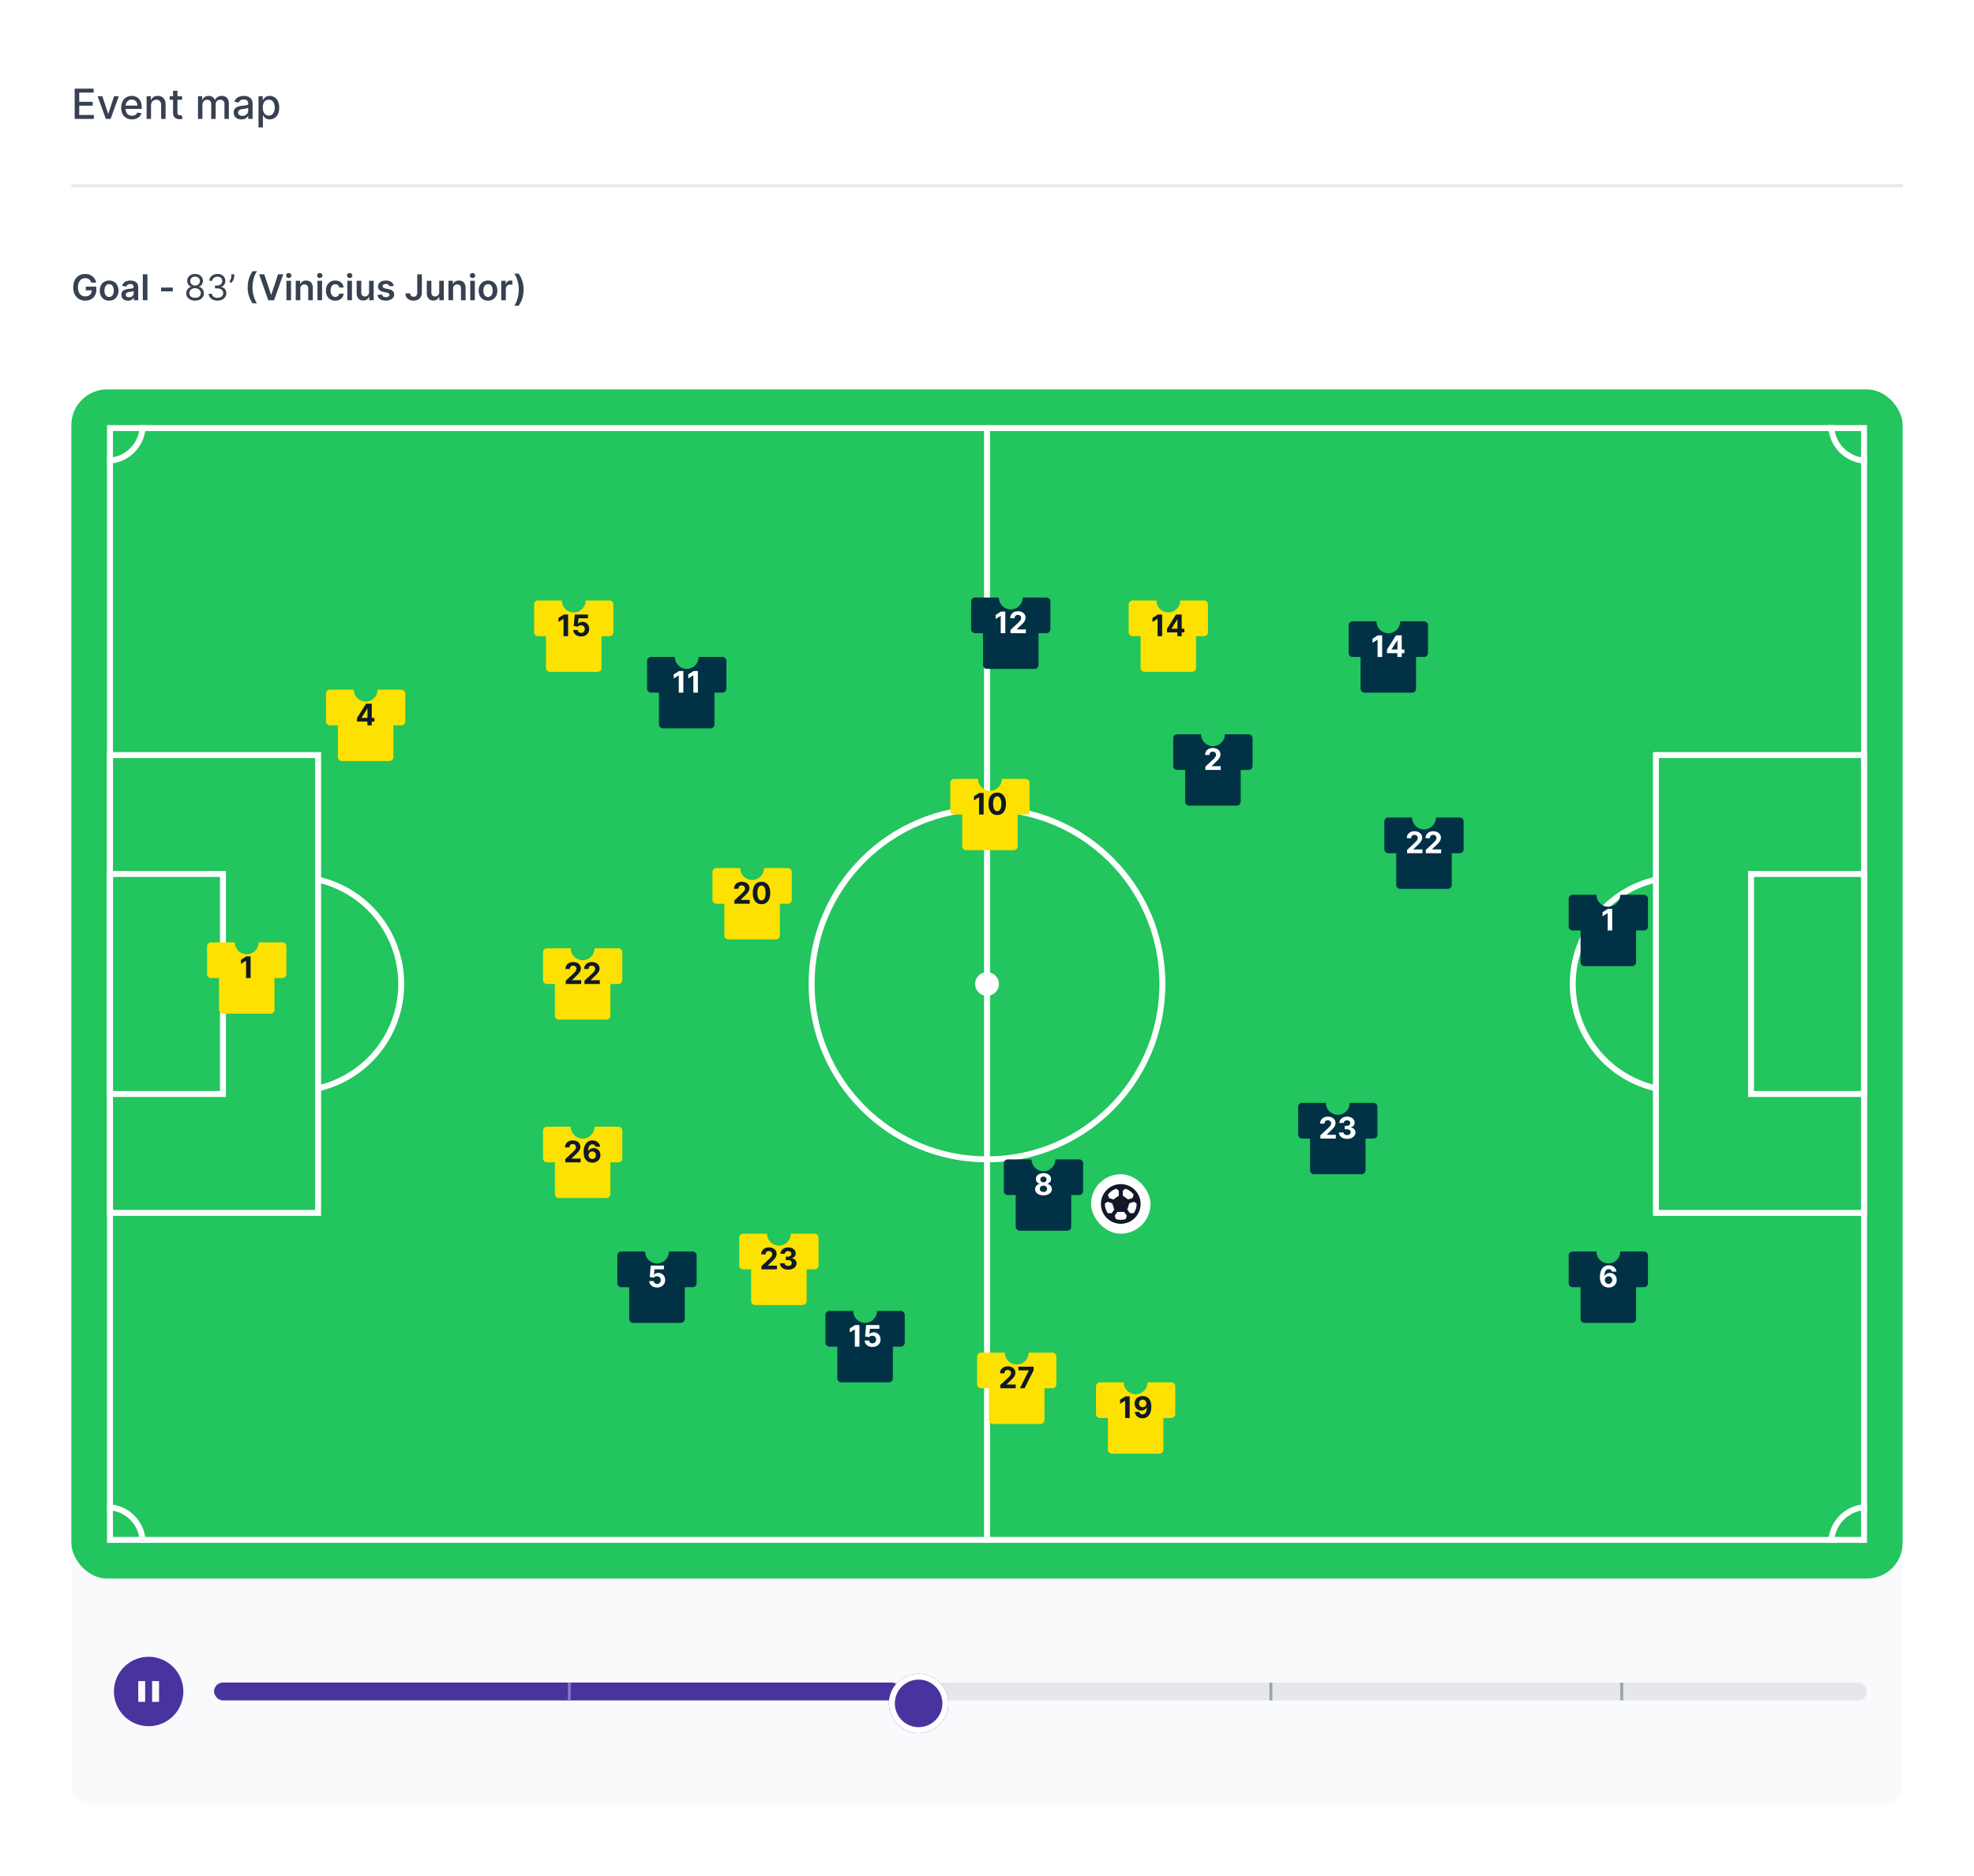 <svg width="664" height="631" fill="none" xmlns="http://www.w3.org/2000/svg"><rect width="664" height="631" rx="12" fill="#fff"/><path d="M25.12 40V29.82h6.38v1.32h-4.85v3.1h4.52v1.32h-4.52v3.12h4.91V40h-6.44Zm14.85-7.64L37.2 40h-1.6l-2.77-7.64h1.6l1.93 5.88h.08l1.93-5.88h1.6Zm4.43 7.8c-.76 0-1.4-.17-1.95-.49a3.27 3.27 0 0 1-1.25-1.37 4.63 4.63 0 0 1-.44-2.07c0-.78.15-1.47.44-2.07.3-.6.7-1.06 1.23-1.4a3.74 3.74 0 0 1 3.11-.29 3.03 3.03 0 0 1 1.85 1.87c.19.48.28 1.07.28 1.76v.53H41.6v-1.11h4.62c0-.4-.08-.74-.24-1.04a1.8 1.8 0 0 0-1.68-.99c-.42 0-.78.1-1.1.31-.3.2-.54.47-.7.8a2.3 2.3 0 0 0-.26 1.05v.87c0 .52.1.95.27 1.3.18.37.44.64.76.83.33.18.7.28 1.14.28.28 0 .54-.04.77-.12a1.6 1.6 0 0 0 .99-.97l1.4.25c-.1.42-.3.78-.6 1.09-.29.3-.65.55-1.09.72-.43.17-.93.25-1.48.25Zm6.4-4.7V40h-1.48v-7.64h1.43v1.25h.1c.17-.4.44-.73.82-.98.38-.24.85-.37 1.42-.37.53 0 .98.11 1.37.33.4.22.7.54.91.97.22.42.33.95.33 1.58V40h-1.5v-4.68c0-.55-.14-.98-.42-1.3a1.53 1.53 0 0 0-1.2-.47c-.34 0-.64.08-.91.23a1.6 1.6 0 0 0-.63.65c-.16.29-.23.63-.23 1.04Zm10.45-3.1v1.2h-4.17v-1.2h4.17Zm-3.05-1.83h1.49v7.23c0 .29.04.5.13.65.08.14.2.24.33.3a1.74 1.74 0 0 0 .77.05l.2-.05.27 1.23a2.92 2.92 0 0 1-2.06-.05 1.88 1.88 0 0 1-.82-.68c-.2-.3-.3-.68-.3-1.14v-7.54ZM66.6 40v-7.64h1.43v1.25h.1c.15-.42.41-.75.77-.99.37-.24.8-.36 1.3-.36.51 0 .94.12 1.28.36.35.24.61.57.78.99h.07c.19-.41.48-.74.88-.98s.87-.37 1.42-.37c.69 0 1.25.22 1.7.66.43.43.65 1.08.65 1.96V40H75.5v-4.98c0-.52-.14-.9-.43-1.13a1.54 1.54 0 0 0-1-.34c-.49 0-.86.15-1.13.44-.27.3-.4.68-.4 1.14V40h-1.49v-5.08c0-.41-.13-.74-.39-1-.25-.25-.59-.37-1-.37-.29 0-.55.07-.79.22-.23.15-.42.35-.57.61-.14.26-.21.57-.21.91V40H66.6Zm14.6.17c-.49 0-.92-.09-1.31-.27-.4-.18-.7-.45-.93-.79a2.27 2.27 0 0 1-.34-1.27c0-.43.08-.78.25-1.06.16-.28.39-.5.67-.66.28-.17.6-.29.94-.37.35-.08.7-.15 1.07-.19l1.11-.13c.28-.04.5-.1.62-.17.13-.08.2-.21.2-.4v-.03c0-.43-.13-.77-.37-1-.24-.24-.6-.36-1.09-.36-.5 0-.9.1-1.18.33-.28.22-.48.46-.6.73l-1.39-.32a2.69 2.69 0 0 1 1.84-1.75 4.33 4.33 0 0 1 2.28-.09c.35.07.67.2.97.4.3.18.55.45.74.8.2.35.29.8.29 1.36V40H83.5v-1.04h-.05a2.3 2.3 0 0 1-1.17 1.03c-.31.12-.67.18-1.1.18Zm.32-1.2c.41 0 .76-.08 1.06-.24a1.7 1.7 0 0 0 .9-1.48v-.99a.78.78 0 0 1-.3.15 4.8 4.8 0 0 1-.52.11 60.07 60.07 0 0 1-1.02.15c-.29.04-.55.1-.79.18-.24.09-.42.21-.57.38a.93.93 0 0 0-.2.63c0 .37.13.65.4.84.27.18.62.28 1.04.28Zm5.43 3.9v-10.5h1.45v1.23h.12c.09-.16.21-.34.38-.55.16-.2.38-.4.67-.55.29-.16.67-.24 1.15-.24a2.98 2.98 0 0 1 2.78 1.82c.28.59.42 1.3.42 2.12a5 5 0 0 1-.41 2.12 2.93 2.93 0 0 1-2.78 1.83 2.16 2.16 0 0 1-1.82-.78c-.17-.21-.3-.4-.39-.56h-.09v4.05h-1.48Zm1.45-6.69c0 .54.08 1 .24 1.41.15.4.38.72.67.95.3.23.66.34 1.09.34.44 0 .81-.12 1.11-.35.3-.24.52-.56.68-.97.15-.4.23-.87.23-1.38 0-.5-.08-.95-.23-1.36-.15-.4-.37-.71-.67-.95-.3-.23-.68-.34-1.12-.34-.43 0-.8.1-1.1.33-.3.22-.52.53-.67.93-.15.4-.23.86-.23 1.4Z" fill="#374151"/><path fill="#E5E7EB" d="M24 62h616v1H24z"/><path d="M30.7 95.06a2.26 2.26 0 0 0-.73-1.1 1.79 1.79 0 0 0-.59-.29 2.45 2.45 0 0 0-1.98.26c-.36.23-.65.58-.86 1.04-.2.45-.31 1-.31 1.66 0 .66.1 1.22.31 1.67.2.46.5.8.86 1.05.37.23.8.35 1.3.35.43 0 .82-.08 1.14-.26.33-.17.58-.4.76-.72.17-.32.26-.68.26-1.1l.36.05h-2.37v-1.24h3.54v1.05c0 .75-.16 1.4-.48 1.94-.31.54-.75.97-1.3 1.26-.57.3-1.2.44-1.93.44a3.75 3.75 0 0 1-3.54-2.09 5.24 5.24 0 0 1-.5-2.39c0-.7.1-1.33.3-1.88.2-.56.48-1.03.84-1.41a3.6 3.6 0 0 1 1.27-.89c.49-.2 1.02-.3 1.59-.3.48 0 .93.06 1.35.2a3.58 3.58 0 0 1 1.91 1.52c.22.36.35.75.42 1.18H30.7Zm6 6.07c-.63 0-1.19-.14-1.66-.42a2.86 2.86 0 0 1-1.09-1.18c-.25-.51-.38-1.1-.38-1.78 0-.67.13-1.27.38-1.77.26-.51.63-.9 1.1-1.19a3.17 3.17 0 0 1 1.66-.42c.64 0 1.19.14 1.66.42.47.28.83.68 1.08 1.19.26.5.4 1.1.4 1.77 0 .68-.14 1.27-.4 1.78-.25.5-.61.9-1.08 1.18-.47.28-1.02.42-1.66.42Zm.01-1.24c.35 0 .64-.1.87-.28.24-.2.41-.46.52-.78.12-.32.18-.68.18-1.08s-.06-.76-.18-1.09a1.72 1.72 0 0 0-.52-.78c-.23-.2-.52-.29-.87-.29s-.65.1-.88.3c-.23.19-.4.45-.53.77-.1.33-.17.69-.17 1.09 0 .4.06.76.17 1.08.12.32.3.58.53.78.23.19.53.28.88.28Zm6.33 1.24c-.42 0-.8-.07-1.13-.22-.32-.15-.59-.37-.78-.66-.19-.3-.28-.66-.28-1.09a1.58 1.58 0 0 1 .76-1.5c.23-.14.5-.25.8-.32.3-.08.6-.13.92-.17l.93-.1c.24-.04.41-.09.52-.16.11-.07.17-.18.17-.32v-.03c0-.32-.1-.57-.29-.75-.19-.17-.46-.26-.82-.26-.38 0-.68.08-.9.25-.22.16-.36.36-.44.58l-1.44-.2a2.3 2.3 0 0 1 1.52-1.6 4.08 4.08 0 0 1 2.2-.1c.3.07.6.2.85.37.26.16.47.4.62.68.16.3.24.65.24 1.09V101h-1.48v-.9h-.05a1.88 1.88 0 0 1-1.03.9c-.26.08-.55.13-.9.13Zm.4-1.13c.3 0 .57-.06.8-.18.23-.13.4-.3.53-.5.12-.2.18-.43.18-.67v-.77a.73.73 0 0 1-.24.11 11.75 11.75 0 0 1-1.17.2 2.7 2.7 0 0 0-.62.16c-.18.07-.32.17-.43.3a.73.73 0 0 0-.16.49c0 .28.1.5.31.64.21.15.48.22.8.22Zm6.15-7.73V101h-1.55v-8.73h1.55Zm8.53 4.46V98h-3.93v-1.27h3.93Zm7.5 4.39c-.58 0-1.1-.1-1.55-.31-.45-.21-.8-.5-1.04-.87a2.17 2.17 0 0 1-.38-1.26 2.32 2.32 0 0 1 .83-1.8c.26-.22.54-.36.86-.41v-.06c-.42-.1-.75-.34-1-.7a2.13 2.13 0 0 1-.36-1.24c0-.44.1-.84.34-1.19.22-.35.54-.62.93-.82a3 3 0 0 1 1.37-.3c.5 0 .96.1 1.36.3.4.2.7.47.93.82.23.35.35.75.35 1.2 0 .45-.13.87-.38 1.23-.24.36-.57.6-.98.7v.06c.31.05.6.19.85.4a2.37 2.37 0 0 1 .84 1.81c0 .47-.13.9-.39 1.26-.25.37-.6.66-1.04.87-.44.2-.96.3-1.54.3Zm0-.94c.4 0 .74-.06 1.02-.19.29-.13.51-.3.67-.54a1.57 1.57 0 0 0-.02-1.7c-.17-.25-.4-.44-.68-.59a2.15 2.15 0 0 0-.99-.22c-.37 0-.7.08-1 .22-.29.15-.51.34-.68.6-.17.25-.25.54-.25.87 0 .31.08.59.23.82.16.23.38.41.67.54.29.13.63.2 1.03.2Zm0-4.14c.31 0 .59-.06.83-.19a1.43 1.43 0 0 0 .79-1.31 1.35 1.35 0 0 0-.78-1.28 1.85 1.85 0 0 0-.84-.19c-.33 0-.61.06-.86.19-.24.12-.43.29-.56.5-.14.23-.2.48-.2.78 0 .3.07.56.2.79.14.22.33.4.58.52.24.13.52.19.84.19Zm7.55 5.08c-.56 0-1.07-.1-1.5-.29-.44-.2-.8-.46-1.05-.8-.26-.35-.4-.75-.42-1.21h1.08c.02.28.12.52.29.73.17.2.39.35.67.47.27.1.58.16.91.16.38 0 .7-.06 1-.2.29-.12.52-.3.68-.54.17-.23.25-.5.25-.8 0-.33-.08-.61-.24-.86-.16-.24-.4-.44-.7-.58-.3-.14-.68-.2-1.12-.2h-.7v-.94h.7c.34 0 .65-.07.9-.2.27-.12.48-.3.63-.52.15-.23.22-.5.22-.8 0-.3-.06-.55-.2-.77a1.34 1.34 0 0 0-.55-.51 1.8 1.8 0 0 0-.83-.19c-.3 0-.59.06-.86.17-.26.1-.48.27-.64.47-.17.2-.26.45-.28.74H70.4c.02-.45.16-.85.41-1.2.26-.34.6-.61 1.02-.8a3.28 3.28 0 0 1 2.77.03 2.31 2.31 0 0 1 1.2 2c0 .5-.13.92-.38 1.27-.26.34-.6.58-1.05.72v.06c.55.1.98.33 1.3.7.3.38.46.85.46 1.4 0 .48-.13.9-.39 1.28-.26.37-.6.67-1.05.89-.44.21-.95.32-1.51.32Zm5.6-8.85v.77a3.08 3.08 0 0 1-1.07 2.15l-.56-.45c.18-.25.34-.52.47-.8.13-.27.2-.57.2-.88v-.79h.95Zm4.55 4.37c0-1.07.15-2.05.43-2.94.28-.9.7-1.72 1.26-2.48h1.46c-.22.28-.42.63-.61 1.04-.19.4-.35.85-.49 1.33a12.47 12.47 0 0 0-.44 3.05 10.75 10.75 0 0 0 .75 3.96c.23.6.5 1.07.79 1.45H85a8.47 8.47 0 0 1-1.26-2.48 9.75 9.75 0 0 1-.43-2.93Zm5.58-4.37 2.27 6.87h.09l2.27-6.87h1.74L92.19 101h-1.95l-3.07-8.73h1.73Zm7.45 8.73v-6.55h1.54V101h-1.54Zm.77-7.47a.9.9 0 0 1-.63-.25.78.78 0 0 1-.26-.59c0-.23.09-.43.26-.6a.9.9 0 0 1 .63-.24c.25 0 .46.08.63.25a.78.78 0 0 1 0 1.18.89.89 0 0 1-.63.25Zm3.9 3.63V101h-1.54v-6.55h1.47v1.12h.08c.15-.37.39-.66.72-.88.33-.21.74-.32 1.23-.32.45 0 .84.1 1.18.29.34.2.6.47.78.84.2.37.28.81.28 1.33V101h-1.54v-3.93c0-.44-.12-.78-.34-1.03a1.2 1.2 0 0 0-.94-.37c-.27 0-.5.06-.72.18-.2.12-.37.29-.49.5a1.7 1.7 0 0 0-.17.81Zm5.77 3.84v-6.55h1.54V101h-1.54Zm.77-7.47a.9.9 0 0 1-.63-.25.78.78 0 0 1-.26-.59c0-.23.09-.43.26-.6a.89.89 0 0 1 .63-.24c.25 0 .46.08.63.25a.78.78 0 0 1 0 1.18.9.9 0 0 1-.63.25Zm5.21 7.6a2.88 2.88 0 0 1-2.76-1.62c-.25-.51-.37-1.1-.37-1.76 0-.66.12-1.25.38-1.76.26-.5.62-.9 1.08-1.19a3.12 3.12 0 0 1 1.66-.43c.53 0 1 .1 1.41.3a2.4 2.4 0 0 1 1.4 2.05h-1.47a1.4 1.4 0 0 0-.42-.79 1.23 1.23 0 0 0-.9-.32c-.31 0-.59.09-.83.26-.23.17-.42.4-.55.72-.13.32-.2.7-.2 1.14 0 .44.07.83.2 1.15.13.32.31.56.55.74.23.17.51.25.84.25.22 0 .43-.04.6-.13.19-.09.34-.21.46-.38.12-.16.2-.36.25-.6h1.48a2.43 2.43 0 0 1-1.37 2.07c-.41.2-.89.3-1.44.3Zm4.07-.13v-6.55h1.55V101h-1.55Zm.78-7.47a.9.9 0 0 1-.63-.25.78.78 0 0 1-.27-.59c0-.23.1-.43.27-.6a.9.9 0 0 1 .63-.24c.25 0 .46.08.63.25.18.16.26.36.26.59 0 .23-.08.43-.26.6a.9.9 0 0 1-.63.24Zm6.52 4.72v-3.8h1.55V101h-1.5v-1.16h-.07c-.15.36-.39.66-.73.9-.33.23-.74.34-1.24.34-.43 0-.8-.09-1.13-.28-.33-.2-.59-.47-.77-.84a2.97 2.97 0 0 1-.28-1.34v-4.17h1.55v3.93c0 .42.1.75.34 1 .22.24.52.36.9.36a1.41 1.41 0 0 0 1.17-.66c.14-.22.21-.5.21-.83Zm8.3-2.07-1.4.16a1.12 1.12 0 0 0-.6-.7 1.42 1.42 0 0 0-.6-.12c-.33 0-.6.07-.81.2-.22.15-.33.33-.32.55 0 .19.06.35.2.46.15.12.39.22.72.3l1.12.24c.62.13 1.08.34 1.38.63.3.3.45.67.46 1.14 0 .41-.13.78-.37 1.1-.23.3-.56.55-.98.72-.42.18-.9.27-1.45.27-.8 0-1.44-.17-1.93-.5-.5-.34-.78-.81-.88-1.42l1.5-.14c.08.3.22.52.44.67.22.15.51.22.87.22s.66-.07.88-.22c.22-.15.34-.34.34-.56a.58.58 0 0 0-.22-.46 1.52 1.52 0 0 0-.67-.29l-1.11-.23a2.66 2.66 0 0 1-1.4-.66c-.3-.31-.45-.7-.44-1.18 0-.4.1-.76.33-1.05.22-.3.53-.53.93-.7.4-.16.86-.24 1.38-.24.77 0 1.37.16 1.81.49.45.33.72.77.83 1.32Zm7.9-3.9h1.57v6.13c0 .56-.12 1.05-.35 1.45-.24.4-.57.72-1 .94-.41.21-.9.32-1.46.32-.51 0-.97-.1-1.38-.27-.4-.19-.73-.46-.97-.82a2.4 2.4 0 0 1-.36-1.35h1.58c0 .24.05.44.15.61.1.17.24.3.42.4.18.08.39.13.62.13.25 0 .47-.05.64-.16a1 1 0 0 0 .4-.48c.1-.2.14-.46.15-.77v-6.14Zm7.4 5.97v-3.8h1.54V101h-1.5v-1.16h-.07c-.15.36-.39.66-.73.9-.33.23-.74.34-1.24.34a1.98 1.98 0 0 1-1.9-1.12 2.96 2.96 0 0 1-.28-1.34v-4.17h1.54v3.93c0 .42.12.75.35 1 .22.24.52.36.9.36a1.41 1.41 0 0 0 1.18-.66c.13-.22.2-.5.2-.83Zm4.67-1.09V101h-1.55v-6.55h1.48v1.12h.07c.16-.37.4-.66.72-.88.34-.21.75-.32 1.24-.32.45 0 .84.1 1.18.29.33.2.6.47.78.84.19.37.28.81.28 1.33V101h-1.55v-3.93c0-.44-.1-.78-.34-1.03a1.2 1.2 0 0 0-.93-.37c-.27 0-.5.06-.72.18-.2.12-.37.29-.49.5-.12.23-.17.5-.17.81Zm5.77 3.84v-6.55h1.54V101h-1.54Zm.77-7.47a.9.9 0 0 1-.63-.25.78.78 0 0 1-.26-.59c0-.23.08-.43.26-.6a.9.9 0 0 1 .63-.24c.25 0 .46.08.63.25a.78.78 0 0 1 0 1.18.9.9 0 0 1-.63.25Zm5.2 7.6c-.63 0-1.18-.14-1.65-.42a2.86 2.86 0 0 1-1.1-1.18c-.25-.51-.38-1.1-.38-1.78 0-.67.13-1.27.39-1.77.25-.51.62-.9 1.09-1.19a3.16 3.16 0 0 1 1.66-.42c.64 0 1.2.14 1.66.42.47.28.83.68 1.09 1.19.26.5.39 1.1.39 1.77 0 .68-.13 1.27-.4 1.78-.25.5-.61.9-1.08 1.18-.47.28-1.02.42-1.66.42Zm.02-1.24c.34 0 .63-.1.87-.28.23-.2.4-.46.52-.78.11-.32.17-.68.17-1.08s-.06-.76-.17-1.09a1.71 1.71 0 0 0-.52-.78c-.24-.2-.53-.29-.87-.29-.36 0-.65.1-.89.3-.23.19-.4.45-.52.77-.12.33-.17.69-.17 1.09 0 .4.05.76.17 1.08.11.32.29.58.52.78.24.19.53.28.89.28Zm4.44 1.11v-6.55h1.5v1.1h.06a1.63 1.63 0 0 1 1.61-1.19 3.6 3.6 0 0 1 .56.04v1.42a2.86 2.86 0 0 0-.72-.09c-.28 0-.53.06-.76.19a1.34 1.34 0 0 0-.71 1.23V101h-1.55Zm7.5-3.56c0 1.06-.14 2.04-.42 2.94-.28.89-.7 1.72-1.26 2.47h-1.46c.22-.28.43-.62.61-1.03a11.7 11.7 0 0 0 .93-4.38 10.89 10.89 0 0 0-.75-3.97 5.81 5.81 0 0 0-.78-1.44h1.45a8.4 8.4 0 0 1 1.26 2.48c.28.89.43 1.87.43 2.93Z" fill="#374151"/><rect x="24" y="515" width="616" height="92" rx="6" fill="#F9FAFB"/><path d="M50 580.67a11.67 11.67 0 1 1 0-23.34 11.67 11.67 0 0 1 0 23.34Zm-3.5-15.17v7h2.33v-7H46.5Zm4.67 0v7h2.33v-7h-2.33Z" fill="#49339E"/><rect x="72" y="566" width="556" height="6" rx="3" fill="#E5E7EB"/><rect x="72" y="566" width="231" height="6" rx="3" fill="#49339E"/><path fill="#8574C7" d="M191 566h1v6h-1zM309 566h1v6h-1z"/><path fill="#9CA3AF" d="M427 566h1v6h-1zM545 566h1v6h-1z"/><g filter="url(#a)"><circle cx="309" cy="569" r="10" fill="#49339E"/><circle cx="309" cy="569" r="9" stroke="#fff" stroke-width="2"/></g><rect x="24" y="131" width="616" height="400" rx="12" fill="#22C55E"/><path stroke="#fff" stroke-width="2" d="M37 144h590v374H37zM332 144v375"/><path stroke="#fff" stroke-width="2" d="M37 254h70v154H37z"/><path stroke="#fff" stroke-width="2" d="M37 294h38v74H37zM107 366.1a36.01 36.01 0 0 0 0-70.2M627 254h-70v154h70z"/><path stroke="#fff" stroke-width="2" d="M627 294h-38v74h38zM557 366.1a36.01 36.01 0 0 1 0-70.2"/><circle cx="332" cy="331" r="59" stroke="#fff" stroke-width="2"/><circle cx="332" cy="331" r="4" fill="#fff"/><path d="M48 519a12 12 0 0 0-12-12M36 155a12 12 0 0 0 12-12M616 143a12 12 0 0 0 12 12M628 507a12 12 0 0 0-12 12" stroke="#fff" stroke-width="2"/><g filter="url(#b)"><path d="M274 411c.73 0 1.33.6 1.33 1.33v9.34c0 .73-.6 1.33-1.33 1.33h-2.67v10.67c0 .73-.6 1.33-1.33 1.33h-16c-.74 0-1.34-.6-1.34-1.33V423H250c-.74 0-1.34-.6-1.34-1.33v-9.34c0-.73.6-1.33 1.34-1.33h8a4 4 0 0 0 8 0h8Z" fill="#FDE100"/></g><path d="M256.14 427v-1.1l2.6-2.4.55-.58c.15-.17.26-.34.34-.5.08-.17.12-.35.12-.54 0-.21-.05-.4-.15-.55a.96.96 0 0 0-.4-.36 1.23 1.23 0 0 0-.57-.12c-.22 0-.41.04-.58.13a.93.93 0 0 0-.38.39c-.1.17-.14.37-.14.6h-1.46a2.16 2.16 0 0 1 1.23-2.05 3 3 0 0 1 1.34-.3c.53 0 .98.1 1.36.28.4.19.7.44.91.77.21.32.32.7.32 1.11 0 .27-.05.55-.16.81-.1.27-.3.57-.57.9-.28.32-.66.7-1.16 1.16l-1.06 1.04v.05h3.05V427h-5.19Zm9 .1c-.54 0-1.01-.1-1.43-.27a2.42 2.42 0 0 1-.97-.76 1.9 1.9 0 0 1-.37-1.13h1.55c.01.18.07.34.17.47.11.13.26.24.44.31s.38.11.6.11c.24 0 .45-.04.63-.12.18-.08.32-.2.42-.35.1-.14.15-.31.15-.5 0-.2-.05-.37-.16-.52-.1-.15-.26-.27-.46-.35a1.8 1.8 0 0 0-.71-.13h-.68v-1.13h.68c.23 0 .43-.04.61-.12a1 1 0 0 0 .42-.34c.1-.14.15-.3.15-.5a.87.87 0 0 0-.5-.8 1.4 1.4 0 0 0-1.11 0 .99.99 0 0 0-.41.3c-.1.14-.16.3-.17.49h-1.47c0-.42.12-.79.36-1.1.23-.33.54-.58.93-.76.4-.18.84-.27 1.34-.27a3 3 0 0 1 1.32.27c.38.18.67.43.88.74.2.3.31.65.31 1.04 0 .4-.13.74-.38 1.02-.25.27-.58.44-1 .51v.06c.54.07.95.26 1.23.56.28.3.42.68.42 1.13 0 .41-.12.78-.36 1.1a2.4 2.4 0 0 1-.99.76c-.42.19-.9.28-1.45.28Z" fill="#111827"/><g filter="url(#c)"><path d="M354 451c.73 0 1.33.6 1.33 1.33v9.34c0 .73-.6 1.33-1.33 1.33h-2.67v10.67c0 .73-.6 1.33-1.33 1.33h-16c-.74 0-1.34-.6-1.34-1.33V463H330c-.74 0-1.34-.6-1.34-1.33v-9.34c0-.73.6-1.33 1.34-1.33h8a4 4 0 0 0 8 0h8Z" fill="#FDE100"/></g><path d="M336.47 467v-1.1l2.58-2.4c.22-.22.41-.41.56-.58.15-.17.27-.34.34-.5.08-.17.12-.35.12-.54 0-.21-.05-.4-.14-.55a.96.96 0 0 0-.4-.36 1.24 1.24 0 0 0-.57-.12c-.23 0-.42.04-.59.13a.93.93 0 0 0-.38.39c-.09.17-.13.37-.13.6h-1.47c0-.48.11-.9.33-1.24.21-.35.52-.62.9-.81a3 3 0 0 1 1.35-.3c.52 0 .97.1 1.36.28.38.19.69.44.9.77.22.32.32.7.32 1.11 0 .27-.05.55-.16.81-.1.27-.3.57-.57.9-.27.32-.66.7-1.16 1.16l-1.06 1.04v.05h3.05V467h-5.18Zm6.58 0 3.02-5.97v-.05h-3.51v-1.25h5.1V461l-3.02 6h-1.59Z" fill="#111827"/><g filter="url(#d)"><path d="M394 461c.73 0 1.33.6 1.33 1.33v9.34c0 .73-.6 1.33-1.33 1.33h-2.67v10.67c0 .73-.6 1.33-1.33 1.33h-16c-.74 0-1.34-.6-1.34-1.33V473H370c-.74 0-1.34-.6-1.34-1.33v-9.34c0-.73.6-1.33 1.34-1.33h8a4 4 0 0 0 8 0h8Z" fill="#FDE100"/></g><path d="M380 469.73V477h-1.53v-5.81h-.04l-1.67 1.04v-1.36l1.8-1.14h1.45Zm4.37-.1c.37 0 .73.06 1.08.19.34.12.65.32.93.6.27.27.49.63.65 1.09.16.45.24 1 .24 1.67 0 .61-.07 1.17-.2 1.65-.15.48-.34.9-.6 1.23a2.6 2.6 0 0 1-2.16 1.04c-.48 0-.91-.1-1.28-.28a2.39 2.39 0 0 1-1.3-1.87h1.5c.07.26.2.47.38.62.19.14.42.21.7.21.48 0 .84-.2 1.08-.62.25-.41.37-.98.38-1.7h-.05c-.11.22-.26.4-.45.55-.18.16-.4.27-.63.36-.24.08-.49.12-.76.12a2.18 2.18 0 0 1-1.94-1.13c-.2-.36-.29-.76-.29-1.21a2.38 2.38 0 0 1 1.29-2.2c.4-.22.88-.33 1.43-.32Zm0 1.2a1.2 1.2 0 0 0-1.07.63c-.1.2-.16.41-.16.65a1.24 1.24 0 0 0 .59 1.1c.19.1.4.16.63.16a1.22 1.22 0 0 0 1.16-.78 1.31 1.31 0 0 0-.5-1.58c-.2-.12-.4-.18-.64-.18Z" fill="#111827"/><g filter="url(#e)"><path d="M208 375c.73 0 1.33.6 1.33 1.33v9.34c0 .73-.6 1.33-1.33 1.33h-2.67v10.67c0 .73-.6 1.33-1.33 1.33h-16c-.74 0-1.34-.6-1.34-1.33V387H184c-.74 0-1.34-.6-1.34-1.33v-9.34c0-.73.6-1.33 1.34-1.33h8a4 4 0 0 0 8 0h8Z" fill="#FDE100"/></g><path d="M190.14 391v-1.1l2.59-2.4.55-.58c.15-.17.27-.34.35-.5.08-.17.11-.35.11-.54 0-.21-.05-.4-.14-.55a.96.96 0 0 0-.4-.36 1.23 1.23 0 0 0-.57-.12c-.22 0-.42.04-.58.13a.93.93 0 0 0-.39.39c-.09.17-.13.37-.13.6h-1.46a2.16 2.16 0 0 1 1.23-2.05 3 3 0 0 1 1.34-.3c.52 0 .97.1 1.36.28.39.19.69.44.9.77.22.32.33.7.33 1.11 0 .27-.06.55-.16.81-.11.27-.3.57-.58.9-.27.32-.66.7-1.16 1.16l-1.06 1.04v.05h3.05V391h-5.18Zm9.09.1c-.38 0-.74-.07-1.08-.19a2.46 2.46 0 0 1-.93-.6 2.9 2.9 0 0 1-.66-1.1 6.09 6.09 0 0 1-.03-3.32c.14-.48.34-.9.6-1.23a2.6 2.6 0 0 1 2.15-1.03c.49 0 .92.1 1.29.28a2.36 2.36 0 0 1 1.3 1.85h-1.51a1.02 1.02 0 0 0-.37-.6 1.13 1.13 0 0 0-.7-.22c-.48 0-.84.21-1.09.62-.24.42-.36.98-.37 1.68h.05c.1-.21.26-.4.44-.55a2.29 2.29 0 0 1 1.4-.48 2.17 2.17 0 0 1 1.94 1.14c.2.36.29.76.29 1.21a2.4 2.4 0 0 1-1.3 2.22c-.4.22-.88.32-1.42.32Zm0-1.2a1.2 1.2 0 0 0 1.07-.64c.1-.2.16-.41.16-.65 0-.25-.06-.46-.16-.65a1.2 1.2 0 0 0-1.07-.63 1.2 1.2 0 0 0-1.15.79 1.32 1.32 0 0 0 .06 1.14c.12.19.26.34.45.46.18.11.4.17.63.17Z" fill="#111827"/><g filter="url(#f)"><path d="M208 315c.73 0 1.33.6 1.33 1.33v9.34c0 .73-.6 1.33-1.33 1.33h-2.67v10.67c0 .73-.6 1.33-1.33 1.33h-16c-.74 0-1.34-.6-1.34-1.33V327H184c-.74 0-1.34-.6-1.34-1.33v-9.34c0-.73.6-1.33 1.34-1.33h8a4 4 0 0 0 8 0h8Z" fill="#FDE100"/></g><path d="M190.3 331v-1.1l2.58-2.4.55-.58c.16-.17.27-.34.35-.5.08-.17.12-.35.12-.54a.96.96 0 0 0-.54-.9 1.24 1.24 0 0 0-.58-.13c-.22 0-.42.04-.58.13a.93.93 0 0 0-.39.39c-.09.17-.13.37-.13.6h-1.46a2.15 2.15 0 0 1 1.23-2.05 3 3 0 0 1 1.34-.3c.52 0 .97.1 1.36.28.39.19.7.44.9.77.22.32.33.7.33 1.11 0 .27-.06.55-.16.81-.11.27-.3.57-.58.9a13 13 0 0 1-1.16 1.16l-1.06 1.04v.05h3.06V331h-5.19Zm6.29 0v-1.1l2.59-2.4.55-.58c.15-.17.27-.34.35-.5.07-.17.11-.35.11-.54a.96.96 0 0 0-.54-.9 1.24 1.24 0 0 0-.57-.13c-.22 0-.42.04-.58.13a.93.93 0 0 0-.39.39c-.09.17-.13.37-.13.6h-1.46a2.15 2.15 0 0 1 1.23-2.05 3 3 0 0 1 1.34-.3c.52 0 .97.1 1.36.28.39.19.69.44.9.77.22.32.33.7.33 1.11 0 .27-.06.55-.17.81-.1.27-.3.57-.57.9-.27.32-.66.7-1.16 1.16l-1.06 1.04v.05h3.05V331h-5.18Z" fill="#111827"/><g filter="url(#g)"><path d="M363 386c.73 0 1.33.6 1.33 1.33v9.34c0 .73-.6 1.33-1.33 1.33h-2.67v10.67c0 .73-.6 1.33-1.33 1.33h-16c-.74 0-1.34-.6-1.34-1.33V398H339c-.74 0-1.34-.6-1.34-1.33v-9.34c0-.73.6-1.33 1.34-1.33h8a4 4 0 0 0 8 0h8Z" fill="#003145"/></g><path d="M351 402.1c-.55 0-1.04-.09-1.46-.27a2.44 2.44 0 0 1-1-.73 1.72 1.72 0 0 1-.16-1.89 1.9 1.9 0 0 1 1.37-.96v-.05a1.63 1.63 0 0 1-1.3-1.61c0-.38.1-.72.33-1.01.22-.3.52-.53.9-.7.39-.17.83-.25 1.32-.25.49 0 .92.08 1.3.25.4.17.7.4.92.7.22.3.33.63.33 1a1.62 1.62 0 0 1-1.3 1.62v.05a1.84 1.84 0 0 1 1.58 1.8c-.01.39-.13.74-.38 1.05-.24.3-.57.55-1 .73-.42.18-.9.27-1.45.27Zm0-1.13c.24 0 .45-.04.64-.13.18-.1.32-.21.42-.37.1-.16.16-.34.16-.55a1 1 0 0 0-.16-.56 1.1 1.1 0 0 0-.44-.38c-.18-.1-.39-.14-.62-.14-.24 0-.45.05-.63.14a1 1 0 0 0-.6.94.98.98 0 0 0 .59.92c.18.09.4.13.64.13Zm0-3.25c.2 0 .38-.04.54-.12a.93.93 0 0 0 .5-.86.9.9 0 0 0-.5-.83 1.15 1.15 0 0 0-.54-.12c-.2 0-.4.04-.55.12a.92.92 0 0 0-.37.34.93.93 0 0 0-.13.5c0 .19.04.36.13.5.1.15.22.26.37.35.16.08.34.12.55.12Z" fill="#fff"/><g filter="url(#h)"><path d="M462 367c.73 0 1.33.6 1.33 1.33v9.34c0 .73-.6 1.33-1.33 1.33h-2.67v10.67c0 .73-.6 1.33-1.33 1.33h-16c-.74 0-1.34-.6-1.34-1.33V379H438c-.74 0-1.34-.6-1.34-1.33v-9.34c0-.73.6-1.33 1.34-1.33h8a4 4 0 0 0 8 0h8Z" fill="#003145"/></g><path d="M444.14 383v-1.1l2.6-2.4.55-.58c.15-.17.26-.34.34-.5.08-.17.12-.35.12-.54 0-.21-.05-.4-.15-.55a.96.96 0 0 0-.4-.36 1.23 1.23 0 0 0-.57-.12c-.22 0-.41.04-.58.13a.93.93 0 0 0-.38.39c-.1.17-.14.37-.14.6h-1.46a2.16 2.16 0 0 1 1.23-2.05 3 3 0 0 1 1.34-.3c.53 0 .98.1 1.36.28.4.19.7.44.91.77.21.32.32.7.32 1.11 0 .27-.05.55-.16.81-.1.27-.3.57-.57.9-.28.32-.66.7-1.16 1.16l-1.06 1.04v.05h3.05V383h-5.19Zm9 .1c-.54 0-1.01-.1-1.43-.27a2.42 2.42 0 0 1-.97-.76 1.9 1.9 0 0 1-.37-1.13h1.55c.01.18.07.34.17.47.11.13.26.24.44.31s.38.11.6.11c.24 0 .45-.04.63-.12.18-.08.32-.2.42-.35.1-.14.15-.31.15-.5 0-.2-.05-.37-.16-.52-.1-.15-.26-.27-.46-.35a1.8 1.8 0 0 0-.71-.13h-.68v-1.13h.68c.23 0 .43-.04.61-.12a1 1 0 0 0 .42-.34c.1-.14.15-.3.15-.5a.87.87 0 0 0-.5-.8 1.4 1.4 0 0 0-1.11 0 .99.99 0 0 0-.41.3c-.1.14-.16.3-.17.49h-1.47c0-.42.12-.79.36-1.1.23-.33.54-.58.93-.76.4-.18.84-.27 1.34-.27a3 3 0 0 1 1.32.27c.38.18.67.43.88.74.2.3.31.65.31 1.04 0 .4-.13.74-.38 1.02-.25.27-.58.44-1 .51v.06c.54.07.95.26 1.23.56.28.3.42.68.42 1.13 0 .41-.12.78-.36 1.1a2.4 2.4 0 0 1-.99.76c-.42.19-.9.28-1.45.28Z" fill="#fff"/><g filter="url(#i)"><path d="M553 417c.73 0 1.33.6 1.33 1.33v9.34c0 .73-.6 1.33-1.33 1.33h-2.67v10.67c0 .73-.6 1.33-1.33 1.33h-16c-.74 0-1.34-.6-1.34-1.33V429H529c-.74 0-1.34-.6-1.34-1.33v-9.34c0-.73.6-1.33 1.34-1.33h8a4 4 0 0 0 8 0h8Z" fill="#003145"/></g><path d="M541.08 433.1c-.37 0-.74-.07-1.08-.19a2.47 2.47 0 0 1-.93-.6c-.28-.28-.5-.64-.66-1.1a5.16 5.16 0 0 1-.24-1.68 6 6 0 0 1 .22-1.64c.13-.48.33-.9.6-1.23a2.62 2.62 0 0 1 2.14-1.03c.49 0 .92.1 1.29.28a2.37 2.37 0 0 1 1.3 1.85h-1.51a1 1 0 0 0-.37-.6 1.13 1.13 0 0 0-.7-.22c-.48 0-.84.21-1.09.62-.24.42-.37.98-.37 1.68h.05c.1-.21.26-.4.44-.55a2.3 2.3 0 0 1 1.4-.48 2.17 2.17 0 0 1 1.94 1.14c.2.36.29.76.29 1.21a2.4 2.4 0 0 1-1.3 2.22c-.4.22-.88.32-1.42.32Zm0-1.2a1.2 1.2 0 0 0 1.07-.64c.1-.2.16-.41.16-.65 0-.25-.05-.46-.16-.65a1.2 1.2 0 0 0-1.56-.53 1.22 1.22 0 0 0-.66.69 1.31 1.31 0 0 0 .06 1.14c.12.19.26.34.45.46.18.11.4.17.63.17Z" fill="#fff"/><g filter="url(#j)"><path d="M303 437c.73 0 1.33.6 1.33 1.33v9.34c0 .73-.6 1.33-1.33 1.33h-2.67v10.67c0 .73-.6 1.33-1.33 1.33h-16c-.74 0-1.34-.6-1.34-1.33V449H279c-.74 0-1.34-.6-1.34-1.33v-9.34c0-.73.6-1.33 1.34-1.33h8a4 4 0 0 0 8 0h8Z" fill="#003145"/></g><path d="M289.08 445.73V453h-1.53v-5.81h-.05l-1.66 1.04v-1.36l1.8-1.14h1.44Zm4.39 7.37c-.5 0-.95-.1-1.34-.28-.4-.18-.7-.44-.93-.76-.23-.32-.35-.7-.36-1.12h1.49a.9.9 0 0 0 .36.69c.21.17.48.26.78.26.24 0 .45-.05.64-.16.19-.1.33-.26.44-.45.1-.2.15-.41.15-.67 0-.25-.05-.48-.16-.67-.1-.2-.25-.35-.44-.46-.2-.1-.4-.16-.65-.16-.21 0-.42.04-.62.13s-.36.2-.47.36l-1.37-.25.35-3.83h4.45v1.25h-3.18l-.2 1.83h.05c.13-.18.32-.33.58-.45.26-.12.55-.18.87-.18a2.23 2.23 0 0 1 1.98 1.16c.2.36.3.77.3 1.24a2.4 2.4 0 0 1-1.3 2.2c-.4.21-.88.32-1.42.32Z" fill="#fff"/><g filter="url(#k)"><path d="M233 417c.73 0 1.33.6 1.33 1.33v9.34c0 .73-.6 1.33-1.33 1.33h-2.67v10.67c0 .73-.6 1.33-1.33 1.33h-16c-.74 0-1.34-.6-1.34-1.33V429H209c-.74 0-1.34-.6-1.34-1.33v-9.34c0-.73.6-1.33 1.34-1.33h8a4 4 0 0 0 8 0h8Z" fill="#003145"/></g><path d="M221.02 433.1c-.5 0-.95-.1-1.34-.28-.39-.18-.7-.44-.93-.76-.23-.32-.35-.7-.36-1.12h1.5a.9.9 0 0 0 .35.69c.22.17.48.26.78.26.24 0 .46-.05.64-.16.19-.1.34-.26.44-.45.1-.2.16-.41.16-.67 0-.25-.06-.48-.16-.67-.11-.2-.26-.35-.45-.46-.19-.1-.4-.16-.65-.16-.21 0-.42.04-.62.13s-.35.2-.47.36l-1.36-.25.34-3.83h4.45v1.25h-3.18l-.19 1.83h.04c.13-.18.33-.33.58-.45.26-.12.55-.18.87-.18a2.24 2.24 0 0 1 1.98 1.16c.2.36.3.77.3 1.24a2.4 2.4 0 0 1-1.3 2.2 3 3 0 0 1-1.42.32Z" fill="#fff"/><g filter="url(#l)"><path d="M243 217c.73 0 1.33.6 1.33 1.33v9.34c0 .73-.6 1.33-1.33 1.33h-2.67v10.67c0 .73-.6 1.33-1.33 1.33h-16c-.74 0-1.34-.6-1.34-1.33V229H219c-.74 0-1.34-.6-1.34-1.33v-9.34c0-.73.6-1.33 1.34-1.33h8a4 4 0 0 0 8 0h8Z" fill="#003145"/></g><path d="M229.86 225.73V233h-1.54v-5.81h-.04l-1.66 1.04v-1.36l1.8-1.14h1.44Zm4.9 0V233h-1.54v-5.81h-.05l-1.66 1.04v-1.36l1.8-1.14h1.44Z" fill="#fff"/><g filter="url(#m)"><path d="M553 297c.73 0 1.33.6 1.33 1.33v9.34c0 .73-.6 1.33-1.33 1.33h-2.67v10.67c0 .73-.6 1.33-1.33 1.33h-16c-.74 0-1.34-.6-1.34-1.33V309H529c-.74 0-1.34-.6-1.34-1.33v-9.34c0-.73.6-1.33 1.34-1.33h8a4 4 0 0 0 8 0h8Z" fill="#003145"/></g><path d="M542.3 305.73V313h-1.53v-5.81h-.04l-1.67 1.04v-1.36l1.8-1.14h1.45Z" fill="#fff"/><g filter="url(#n)"><path d="M491 271c.73 0 1.33.6 1.33 1.33v9.34c0 .73-.6 1.33-1.33 1.33h-2.67v10.67c0 .73-.6 1.33-1.33 1.33h-16c-.74 0-1.34-.6-1.34-1.33V283H467c-.74 0-1.34-.6-1.34-1.33v-9.34c0-.73.6-1.33 1.34-1.33h8a4 4 0 0 0 8 0h8Z" fill="#003145"/></g><path d="M473.3 287v-1.1l2.58-2.4.55-.58c.15-.17.27-.34.35-.5.08-.17.12-.35.12-.54a.96.96 0 0 0-.54-.9 1.24 1.24 0 0 0-.58-.13c-.22 0-.42.04-.58.13a.93.93 0 0 0-.39.39c-.09.17-.13.37-.13.6h-1.46a2.15 2.15 0 0 1 1.23-2.05 3 3 0 0 1 1.34-.3c.52 0 .97.1 1.36.28.39.19.7.44.9.77.22.32.33.7.33 1.11 0 .27-.06.55-.16.81-.11.27-.3.57-.58.9a13 13 0 0 1-1.16 1.16l-1.06 1.04v.05h3.06V287h-5.19Zm6.29 0v-1.1l2.59-2.4.55-.58c.15-.17.27-.34.35-.5.07-.17.11-.35.11-.54 0-.21-.05-.4-.14-.55a.96.96 0 0 0-.4-.36 1.24 1.24 0 0 0-.57-.12c-.22 0-.42.04-.58.13a.93.93 0 0 0-.39.39c-.09.17-.13.37-.13.6h-1.46a2.15 2.15 0 0 1 1.23-2.05 3 3 0 0 1 1.34-.3c.52 0 .97.1 1.36.28.39.19.69.44.9.77.22.32.33.7.33 1.11 0 .27-.06.55-.17.81-.1.27-.3.57-.57.9-.27.32-.66.7-1.16 1.16l-1.06 1.04v.05h3.05V287h-5.18Z" fill="#fff"/><g filter="url(#o)"><path d="M95 313c.73 0 1.33.6 1.33 1.33v9.34c0 .73-.6 1.33-1.33 1.33h-2.67v10.67c0 .73-.6 1.33-1.33 1.33H75c-.74 0-1.34-.6-1.34-1.33V325H71c-.74 0-1.34-.6-1.34-1.33v-9.34c0-.73.6-1.33 1.34-1.33h8a4 4 0 0 0 8 0h8Z" fill="#FDE100"/></g><path d="M84.3 321.73V329h-1.53v-5.81h-.04l-1.67 1.04v-1.36l1.8-1.14h1.45Z" fill="#111827"/><g filter="url(#p)"><path d="M352 197c.73 0 1.33.6 1.33 1.33v9.34c0 .73-.6 1.33-1.33 1.33h-2.67v10.67c0 .73-.6 1.33-1.33 1.33h-16c-.74 0-1.34-.6-1.34-1.33V209H328c-.74 0-1.34-.6-1.34-1.33v-9.34c0-.73.6-1.33 1.34-1.33h8a4 4 0 0 0 8 0h8Z" fill="#003145"/></g><path d="M338.16 205.73V213h-1.54v-5.81h-.04l-1.67 1.04v-1.36l1.8-1.14h1.45Zm1.73 7.27v-1.1l2.59-2.4.55-.58c.15-.17.27-.34.34-.5.08-.17.12-.34.12-.54 0-.21-.05-.4-.14-.55a.95.95 0 0 0-.4-.36 1.23 1.23 0 0 0-.57-.12c-.23 0-.42.04-.59.13a.93.93 0 0 0-.38.39c-.09.17-.14.37-.14.6h-1.45a2.16 2.16 0 0 1 1.23-2.05 3 3 0 0 1 1.34-.3c.52 0 .97.1 1.36.28.38.19.69.44.9.76.22.33.33.7.33 1.12 0 .27-.06.55-.17.81-.1.27-.3.57-.57.9-.28.32-.66.7-1.16 1.16l-1.06 1.04v.05h3.05V213h-5.18Z" fill="#fff"/><g filter="url(#q)"><path d="M479 205c.73 0 1.33.6 1.33 1.33v9.34c0 .73-.6 1.33-1.33 1.33h-2.67v10.67c0 .73-.6 1.33-1.33 1.33h-16c-.74 0-1.34-.6-1.34-1.33V217H455c-.74 0-1.34-.6-1.34-1.33v-9.34c0-.73.6-1.33 1.34-1.33h8a4 4 0 0 0 8 0h8Z" fill="#003145"/></g><path d="M464.92 213.73V221h-1.54v-5.81h-.04l-1.67 1.04v-1.36l1.8-1.14h1.45Zm1.62 6v-1.22l3.03-4.78h1.05v1.67H470l-1.92 3.03v.06h4.32v1.23h-5.86Zm3.49 1.27v-1.65l.03-.53v-5.1h1.44V221h-1.47Z" fill="#fff"/><g filter="url(#r)"><path d="M420 243c.73 0 1.33.6 1.33 1.33v9.34c0 .73-.6 1.33-1.33 1.33h-2.67v10.67c0 .73-.6 1.33-1.33 1.33h-16c-.74 0-1.34-.6-1.34-1.33V255H396c-.74 0-1.34-.6-1.34-1.33v-9.34c0-.73.6-1.33 1.34-1.33h8a4 4 0 0 0 8 0h8Z" fill="#003145"/></g><path d="M405.44 259v-1.1l2.59-2.4.55-.58c.15-.17.27-.34.35-.5.07-.17.11-.34.11-.54 0-.21-.04-.4-.14-.55a.96.96 0 0 0-.4-.36 1.24 1.24 0 0 0-.57-.12c-.22 0-.42.04-.58.13a.92.92 0 0 0-.39.39c-.09.17-.13.37-.13.6h-1.46a2.16 2.16 0 0 1 1.23-2.05 3 3 0 0 1 1.34-.3c.52 0 .97.1 1.36.28.39.19.69.44.9.76.22.33.33.7.33 1.12 0 .27-.06.55-.16.81-.11.27-.3.57-.58.9-.27.32-.66.7-1.16 1.16l-1.06 1.04v.05h3.06V259h-5.19Z" fill="#fff"/><g filter="url(#s)"><path d="M265 288c.73 0 1.33.6 1.33 1.33v9.34c0 .73-.6 1.33-1.33 1.33h-2.67v10.67c0 .73-.6 1.33-1.33 1.33h-16c-.74 0-1.34-.6-1.34-1.33V300H241c-.74 0-1.34-.6-1.34-1.33v-9.34c0-.73.6-1.33 1.34-1.33h8a4 4 0 0 0 8 0h8Z" fill="#FDE100"/></g><path d="M247 304v-1.1l2.59-2.4.55-.58c.15-.17.27-.34.35-.5.07-.17.11-.35.11-.54a.96.96 0 0 0-.54-.9 1.24 1.24 0 0 0-.57-.13c-.23 0-.42.04-.59.13a.93.93 0 0 0-.38.39c-.09.17-.13.37-.13.6h-1.46a2.15 2.15 0 0 1 1.23-2.05 3 3 0 0 1 1.34-.3c.52 0 .97.1 1.36.28.39.19.69.44.9.77.22.32.33.7.33 1.11 0 .27-.06.55-.17.81-.1.27-.3.57-.57.9a13 13 0 0 1-1.16 1.16l-1.06 1.04v.05h3.05V304H247Zm9.15.16c-.61 0-1.14-.15-1.58-.45-.44-.3-.77-.73-1.01-1.3a5.3 5.3 0 0 1-.35-2.04c0-.8.12-1.47.35-2.03.24-.56.58-.98 1.01-1.27.44-.3.97-.44 1.58-.44.6 0 1.13.14 1.57.44.44.3.78.72 1.01 1.28.24.55.36 1.23.35 2.02 0 .8-.11 1.48-.35 2.05-.24.56-.57 1-1 1.3-.45.3-.97.44-1.58.44Zm0-1.28c.42 0 .75-.2 1-.62s.37-1.05.37-1.89c0-.55-.06-1.01-.17-1.38a1.78 1.78 0 0 0-.48-.82c-.2-.19-.44-.28-.72-.28-.42 0-.75.2-1 .62a3.71 3.71 0 0 0-.37 1.86 5 5 0 0 0 .16 1.4c.12.37.28.65.48.84.21.18.45.27.73.27Z" fill="#111827"/><g filter="url(#t)"><path d="M345 258c.73 0 1.33.6 1.33 1.33v9.34c0 .73-.6 1.33-1.33 1.33h-2.67v10.67c0 .73-.6 1.33-1.33 1.33h-16c-.74 0-1.34-.6-1.34-1.33V270H321c-.74 0-1.34-.6-1.34-1.33v-9.34c0-.73.6-1.33 1.34-1.33h8a4 4 0 0 0 8 0h8Z" fill="#FDE100"/></g><path d="M330.87 266.73V274h-1.54v-5.81h-.04l-1.67 1.04v-1.36l1.8-1.14h1.44Zm4.57 7.43c-.6 0-1.13-.15-1.57-.45-.44-.3-.78-.73-1.01-1.3a5.3 5.3 0 0 1-.35-2.04c0-.8.12-1.47.35-2.03.24-.56.57-.98 1.01-1.27.44-.3.97-.44 1.57-.44.61 0 1.14.14 1.57.44.44.3.78.72 1.02 1.28.24.55.35 1.23.35 2.02 0 .8-.12 1.48-.35 2.05-.24.56-.57 1-1.01 1.3-.44.3-.96.44-1.57.44Zm0-1.28c.42 0 .75-.2 1-.62s.38-1.05.37-1.89c0-.55-.06-1.01-.17-1.38a1.79 1.79 0 0 0-.47-.82c-.2-.19-.45-.28-.73-.28-.4 0-.74.2-.99.62a3.71 3.71 0 0 0-.38 1.86 5 5 0 0 0 .17 1.4c.12.37.27.65.48.84.2.18.45.27.72.27Z" fill="#111827"/><g filter="url(#u)"><path d="M405 198c.73 0 1.33.6 1.33 1.33v9.34c0 .73-.6 1.33-1.33 1.33h-2.67v10.67c0 .73-.6 1.33-1.33 1.33h-16c-.74 0-1.34-.6-1.34-1.33V210H381c-.74 0-1.34-.6-1.34-1.33v-9.34c0-.73.6-1.33 1.34-1.33h8a4 4 0 0 0 8 0h8Z" fill="#FDE100"/></g><path d="M390.92 206.73V214h-1.54v-5.81h-.04l-1.67 1.04v-1.36l1.8-1.14h1.45Zm1.62 6v-1.22l3.03-4.78h1.05v1.67H396l-1.92 3.03v.06h4.32v1.23h-5.86Zm3.49 1.27v-1.65l.03-.53v-5.1h1.44V214h-1.47Z" fill="#111827"/><g filter="url(#v)"><path d="M205 198c.73 0 1.33.6 1.33 1.33v9.34c0 .73-.6 1.33-1.33 1.33h-2.67v10.67c0 .73-.6 1.33-1.33 1.33h-16c-.74 0-1.34-.6-1.34-1.33V210H181c-.74 0-1.34-.6-1.34-1.33v-9.34c0-.73.6-1.33 1.34-1.33h8a4 4 0 0 0 8 0h8Z" fill="#FDE100"/></g><path d="M191.09 206.73V214h-1.54v-5.81h-.05l-1.66 1.04v-1.36l1.8-1.14h1.45Zm4.38 7.37c-.5 0-.95-.1-1.34-.28-.4-.18-.7-.44-.93-.76-.23-.32-.35-.7-.36-1.12h1.49a.9.9 0 0 0 .35.69c.22.17.49.26.79.26.24 0 .45-.05.64-.16.19-.1.33-.26.43-.45.11-.2.17-.41.17-.67 0-.25-.06-.48-.17-.67-.1-.2-.25-.35-.44-.46-.2-.1-.4-.16-.65-.16-.21 0-.42.04-.62.13s-.36.2-.47.36l-1.37-.25.35-3.83h4.44v1.25h-3.17l-.2 1.83h.05c.13-.18.32-.33.58-.45.26-.12.55-.18.87-.18a2.23 2.23 0 0 1 1.98 1.16c.2.36.3.77.3 1.23a2.4 2.4 0 0 1-1.3 2.2c-.4.22-.88.33-1.42.33Z" fill="#111827"/><g filter="url(#w)"><path d="M135 228c.73 0 1.33.6 1.33 1.33v9.34c0 .73-.6 1.33-1.33 1.33h-2.67v10.67c0 .73-.6 1.33-1.33 1.33h-16c-.74 0-1.34-.6-1.34-1.33V240H111c-.74 0-1.34-.6-1.34-1.33v-9.34c0-.73.6-1.33 1.34-1.33h8a4 4 0 0 0 8 0h8Z" fill="#FDE100"/></g><path d="M120.1 242.72v-1.2l3.03-4.8h1.04v1.68h-.62l-1.91 3.03v.06h4.31v1.23h-5.86Zm3.48 1.28v-1.65l.03-.53v-5.1h1.44V244h-1.47Z" fill="#111827"/><rect x="367" y="395" width="20" height="20" rx="10" fill="#fff"/><circle cx="377" cy="405" r="8" fill="#fff"/><path d="M377 398.33a6.67 6.67 0 1 1 0 13.34 6.67 6.67 0 0 1 0-13.34Zm1.11 9.34h-2.22l-.92 1.26.37 1.14a5.32 5.32 0 0 0 3.32 0l.37-1.14-.92-1.26Zm-5.58-3.42-.86.62v.13c0 1.15.36 2.22.98 3.1h1.28l.88-1.22-.69-2.11-1.59-.52Zm8.94 0-1.6.52-.68 2.11.88 1.21h1.28a5.3 5.3 0 0 0 .98-3.09v-.13l-.86-.62Zm-2.94-4.36-.86.63v1.67l1.8 1.3 1.49-.48.37-1.13a5.34 5.34 0 0 0-2.8-2Zm-3.06 0a5.34 5.34 0 0 0-2.8 1.99l.38 1.13 1.49.49 1.8-1.3v-1.69l-.87-.62Z" fill="#111827"/><defs><filter id="a" x="287" y="551" width="44" height="44" filterUnits="userSpaceOnUse" color-interpolation-filters="sRGB"><feFlood flood-opacity="0" result="BackgroundImageFix"/><feColorMatrix in="SourceAlpha" values="0 0 0 0 0 0 0 0 0 0 0 0 0 0 0 0 0 0 127 0" result="hardAlpha"/><feOffset dy="4"/><feGaussianBlur stdDeviation="6"/><feComposite in2="hardAlpha" operator="out"/><feColorMatrix values="0 0 0 0 0 0 0 0 0 0 0 0 0 0 0 0 0 0 0.12 0"/><feBlend in2="BackgroundImageFix" result="effect1_dropShadow_1158_204941"/><feBlend in="SourceGraphic" in2="effect1_dropShadow_1158_204941" result="shape"/></filter><filter id="b" x="234" y="399" width="56" height="56" filterUnits="userSpaceOnUse" color-interpolation-filters="sRGB"><feFlood flood-opacity="0" result="BackgroundImageFix"/><feColorMatrix in="SourceAlpha" values="0 0 0 0 0 0 0 0 0 0 0 0 0 0 0 0 0 0 127 0" result="hardAlpha"/><feOffset dy="4"/><feGaussianBlur stdDeviation="6"/><feComposite in2="hardAlpha" operator="out"/><feColorMatrix values="0 0 0 0 0 0 0 0 0 0 0 0 0 0 0 0 0 0 0.12 0"/><feBlend in2="BackgroundImageFix" result="effect1_dropShadow_1158_204941"/><feBlend in="SourceGraphic" in2="effect1_dropShadow_1158_204941" result="shape"/></filter><filter id="c" x="314" y="439" width="56" height="56" filterUnits="userSpaceOnUse" color-interpolation-filters="sRGB"><feFlood flood-opacity="0" result="BackgroundImageFix"/><feColorMatrix in="SourceAlpha" values="0 0 0 0 0 0 0 0 0 0 0 0 0 0 0 0 0 0 127 0" result="hardAlpha"/><feOffset dy="4"/><feGaussianBlur stdDeviation="6"/><feComposite in2="hardAlpha" operator="out"/><feColorMatrix values="0 0 0 0 0 0 0 0 0 0 0 0 0 0 0 0 0 0 0.12 0"/><feBlend in2="BackgroundImageFix" result="effect1_dropShadow_1158_204941"/><feBlend in="SourceGraphic" in2="effect1_dropShadow_1158_204941" result="shape"/></filter><filter id="d" x="354" y="449" width="56" height="56" filterUnits="userSpaceOnUse" color-interpolation-filters="sRGB"><feFlood flood-opacity="0" result="BackgroundImageFix"/><feColorMatrix in="SourceAlpha" values="0 0 0 0 0 0 0 0 0 0 0 0 0 0 0 0 0 0 127 0" result="hardAlpha"/><feOffset dy="4"/><feGaussianBlur stdDeviation="6"/><feComposite in2="hardAlpha" operator="out"/><feColorMatrix values="0 0 0 0 0 0 0 0 0 0 0 0 0 0 0 0 0 0 0.12 0"/><feBlend in2="BackgroundImageFix" result="effect1_dropShadow_1158_204941"/><feBlend in="SourceGraphic" in2="effect1_dropShadow_1158_204941" result="shape"/></filter><filter id="e" x="168" y="363" width="56" height="56" filterUnits="userSpaceOnUse" color-interpolation-filters="sRGB"><feFlood flood-opacity="0" result="BackgroundImageFix"/><feColorMatrix in="SourceAlpha" values="0 0 0 0 0 0 0 0 0 0 0 0 0 0 0 0 0 0 127 0" result="hardAlpha"/><feOffset dy="4"/><feGaussianBlur stdDeviation="6"/><feComposite in2="hardAlpha" operator="out"/><feColorMatrix values="0 0 0 0 0 0 0 0 0 0 0 0 0 0 0 0 0 0 0.12 0"/><feBlend in2="BackgroundImageFix" result="effect1_dropShadow_1158_204941"/><feBlend in="SourceGraphic" in2="effect1_dropShadow_1158_204941" result="shape"/></filter><filter id="f" x="168" y="303" width="56" height="56" filterUnits="userSpaceOnUse" color-interpolation-filters="sRGB"><feFlood flood-opacity="0" result="BackgroundImageFix"/><feColorMatrix in="SourceAlpha" values="0 0 0 0 0 0 0 0 0 0 0 0 0 0 0 0 0 0 127 0" result="hardAlpha"/><feOffset dy="4"/><feGaussianBlur stdDeviation="6"/><feComposite in2="hardAlpha" operator="out"/><feColorMatrix values="0 0 0 0 0 0 0 0 0 0 0 0 0 0 0 0 0 0 0.12 0"/><feBlend in2="BackgroundImageFix" result="effect1_dropShadow_1158_204941"/><feBlend in="SourceGraphic" in2="effect1_dropShadow_1158_204941" result="shape"/></filter><filter id="g" x="323" y="374" width="56" height="56" filterUnits="userSpaceOnUse" color-interpolation-filters="sRGB"><feFlood flood-opacity="0" result="BackgroundImageFix"/><feColorMatrix in="SourceAlpha" values="0 0 0 0 0 0 0 0 0 0 0 0 0 0 0 0 0 0 127 0" result="hardAlpha"/><feOffset dy="4"/><feGaussianBlur stdDeviation="6"/><feComposite in2="hardAlpha" operator="out"/><feColorMatrix values="0 0 0 0 0 0 0 0 0 0 0 0 0 0 0 0 0 0 0.12 0"/><feBlend in2="BackgroundImageFix" result="effect1_dropShadow_1158_204941"/><feBlend in="SourceGraphic" in2="effect1_dropShadow_1158_204941" result="shape"/></filter><filter id="h" x="422" y="355" width="56" height="56" filterUnits="userSpaceOnUse" color-interpolation-filters="sRGB"><feFlood flood-opacity="0" result="BackgroundImageFix"/><feColorMatrix in="SourceAlpha" values="0 0 0 0 0 0 0 0 0 0 0 0 0 0 0 0 0 0 127 0" result="hardAlpha"/><feOffset dy="4"/><feGaussianBlur stdDeviation="6"/><feComposite in2="hardAlpha" operator="out"/><feColorMatrix values="0 0 0 0 0 0 0 0 0 0 0 0 0 0 0 0 0 0 0.12 0"/><feBlend in2="BackgroundImageFix" result="effect1_dropShadow_1158_204941"/><feBlend in="SourceGraphic" in2="effect1_dropShadow_1158_204941" result="shape"/></filter><filter id="i" x="513" y="405" width="56" height="56" filterUnits="userSpaceOnUse" color-interpolation-filters="sRGB"><feFlood flood-opacity="0" result="BackgroundImageFix"/><feColorMatrix in="SourceAlpha" values="0 0 0 0 0 0 0 0 0 0 0 0 0 0 0 0 0 0 127 0" result="hardAlpha"/><feOffset dy="4"/><feGaussianBlur stdDeviation="6"/><feComposite in2="hardAlpha" operator="out"/><feColorMatrix values="0 0 0 0 0 0 0 0 0 0 0 0 0 0 0 0 0 0 0.12 0"/><feBlend in2="BackgroundImageFix" result="effect1_dropShadow_1158_204941"/><feBlend in="SourceGraphic" in2="effect1_dropShadow_1158_204941" result="shape"/></filter><filter id="j" x="263" y="425" width="56" height="56" filterUnits="userSpaceOnUse" color-interpolation-filters="sRGB"><feFlood flood-opacity="0" result="BackgroundImageFix"/><feColorMatrix in="SourceAlpha" values="0 0 0 0 0 0 0 0 0 0 0 0 0 0 0 0 0 0 127 0" result="hardAlpha"/><feOffset dy="4"/><feGaussianBlur stdDeviation="6"/><feComposite in2="hardAlpha" operator="out"/><feColorMatrix values="0 0 0 0 0 0 0 0 0 0 0 0 0 0 0 0 0 0 0.12 0"/><feBlend in2="BackgroundImageFix" result="effect1_dropShadow_1158_204941"/><feBlend in="SourceGraphic" in2="effect1_dropShadow_1158_204941" result="shape"/></filter><filter id="k" x="193" y="405" width="56" height="56" filterUnits="userSpaceOnUse" color-interpolation-filters="sRGB"><feFlood flood-opacity="0" result="BackgroundImageFix"/><feColorMatrix in="SourceAlpha" values="0 0 0 0 0 0 0 0 0 0 0 0 0 0 0 0 0 0 127 0" result="hardAlpha"/><feOffset dy="4"/><feGaussianBlur stdDeviation="6"/><feComposite in2="hardAlpha" operator="out"/><feColorMatrix values="0 0 0 0 0 0 0 0 0 0 0 0 0 0 0 0 0 0 0.12 0"/><feBlend in2="BackgroundImageFix" result="effect1_dropShadow_1158_204941"/><feBlend in="SourceGraphic" in2="effect1_dropShadow_1158_204941" result="shape"/></filter><filter id="l" x="203" y="205" width="56" height="56" filterUnits="userSpaceOnUse" color-interpolation-filters="sRGB"><feFlood flood-opacity="0" result="BackgroundImageFix"/><feColorMatrix in="SourceAlpha" values="0 0 0 0 0 0 0 0 0 0 0 0 0 0 0 0 0 0 127 0" result="hardAlpha"/><feOffset dy="4"/><feGaussianBlur stdDeviation="6"/><feComposite in2="hardAlpha" operator="out"/><feColorMatrix values="0 0 0 0 0 0 0 0 0 0 0 0 0 0 0 0 0 0 0.12 0"/><feBlend in2="BackgroundImageFix" result="effect1_dropShadow_1158_204941"/><feBlend in="SourceGraphic" in2="effect1_dropShadow_1158_204941" result="shape"/></filter><filter id="m" x="513" y="285" width="56" height="56" filterUnits="userSpaceOnUse" color-interpolation-filters="sRGB"><feFlood flood-opacity="0" result="BackgroundImageFix"/><feColorMatrix in="SourceAlpha" values="0 0 0 0 0 0 0 0 0 0 0 0 0 0 0 0 0 0 127 0" result="hardAlpha"/><feOffset dy="4"/><feGaussianBlur stdDeviation="6"/><feComposite in2="hardAlpha" operator="out"/><feColorMatrix values="0 0 0 0 0 0 0 0 0 0 0 0 0 0 0 0 0 0 0.12 0"/><feBlend in2="BackgroundImageFix" result="effect1_dropShadow_1158_204941"/><feBlend in="SourceGraphic" in2="effect1_dropShadow_1158_204941" result="shape"/></filter><filter id="n" x="451" y="259" width="56" height="56" filterUnits="userSpaceOnUse" color-interpolation-filters="sRGB"><feFlood flood-opacity="0" result="BackgroundImageFix"/><feColorMatrix in="SourceAlpha" values="0 0 0 0 0 0 0 0 0 0 0 0 0 0 0 0 0 0 127 0" result="hardAlpha"/><feOffset dy="4"/><feGaussianBlur stdDeviation="6"/><feComposite in2="hardAlpha" operator="out"/><feColorMatrix values="0 0 0 0 0 0 0 0 0 0 0 0 0 0 0 0 0 0 0.12 0"/><feBlend in2="BackgroundImageFix" result="effect1_dropShadow_1158_204941"/><feBlend in="SourceGraphic" in2="effect1_dropShadow_1158_204941" result="shape"/></filter><filter id="o" x="55" y="301" width="56" height="56" filterUnits="userSpaceOnUse" color-interpolation-filters="sRGB"><feFlood flood-opacity="0" result="BackgroundImageFix"/><feColorMatrix in="SourceAlpha" values="0 0 0 0 0 0 0 0 0 0 0 0 0 0 0 0 0 0 127 0" result="hardAlpha"/><feOffset dy="4"/><feGaussianBlur stdDeviation="6"/><feComposite in2="hardAlpha" operator="out"/><feColorMatrix values="0 0 0 0 0 0 0 0 0 0 0 0 0 0 0 0 0 0 0.12 0"/><feBlend in2="BackgroundImageFix" result="effect1_dropShadow_1158_204941"/><feBlend in="SourceGraphic" in2="effect1_dropShadow_1158_204941" result="shape"/></filter><filter id="p" x="312" y="185" width="56" height="56" filterUnits="userSpaceOnUse" color-interpolation-filters="sRGB"><feFlood flood-opacity="0" result="BackgroundImageFix"/><feColorMatrix in="SourceAlpha" values="0 0 0 0 0 0 0 0 0 0 0 0 0 0 0 0 0 0 127 0" result="hardAlpha"/><feOffset dy="4"/><feGaussianBlur stdDeviation="6"/><feComposite in2="hardAlpha" operator="out"/><feColorMatrix values="0 0 0 0 0 0 0 0 0 0 0 0 0 0 0 0 0 0 0.12 0"/><feBlend in2="BackgroundImageFix" result="effect1_dropShadow_1158_204941"/><feBlend in="SourceGraphic" in2="effect1_dropShadow_1158_204941" result="shape"/></filter><filter id="q" x="439" y="193" width="56" height="56" filterUnits="userSpaceOnUse" color-interpolation-filters="sRGB"><feFlood flood-opacity="0" result="BackgroundImageFix"/><feColorMatrix in="SourceAlpha" values="0 0 0 0 0 0 0 0 0 0 0 0 0 0 0 0 0 0 127 0" result="hardAlpha"/><feOffset dy="4"/><feGaussianBlur stdDeviation="6"/><feComposite in2="hardAlpha" operator="out"/><feColorMatrix values="0 0 0 0 0 0 0 0 0 0 0 0 0 0 0 0 0 0 0.12 0"/><feBlend in2="BackgroundImageFix" result="effect1_dropShadow_1158_204941"/><feBlend in="SourceGraphic" in2="effect1_dropShadow_1158_204941" result="shape"/></filter><filter id="r" x="380" y="231" width="56" height="56" filterUnits="userSpaceOnUse" color-interpolation-filters="sRGB"><feFlood flood-opacity="0" result="BackgroundImageFix"/><feColorMatrix in="SourceAlpha" values="0 0 0 0 0 0 0 0 0 0 0 0 0 0 0 0 0 0 127 0" result="hardAlpha"/><feOffset dy="4"/><feGaussianBlur stdDeviation="6"/><feComposite in2="hardAlpha" operator="out"/><feColorMatrix values="0 0 0 0 0 0 0 0 0 0 0 0 0 0 0 0 0 0 0.12 0"/><feBlend in2="BackgroundImageFix" result="effect1_dropShadow_1158_204941"/><feBlend in="SourceGraphic" in2="effect1_dropShadow_1158_204941" result="shape"/></filter><filter id="s" x="225" y="276" width="56" height="56" filterUnits="userSpaceOnUse" color-interpolation-filters="sRGB"><feFlood flood-opacity="0" result="BackgroundImageFix"/><feColorMatrix in="SourceAlpha" values="0 0 0 0 0 0 0 0 0 0 0 0 0 0 0 0 0 0 127 0" result="hardAlpha"/><feOffset dy="4"/><feGaussianBlur stdDeviation="6"/><feComposite in2="hardAlpha" operator="out"/><feColorMatrix values="0 0 0 0 0 0 0 0 0 0 0 0 0 0 0 0 0 0 0.12 0"/><feBlend in2="BackgroundImageFix" result="effect1_dropShadow_1158_204941"/><feBlend in="SourceGraphic" in2="effect1_dropShadow_1158_204941" result="shape"/></filter><filter id="t" x="305" y="246" width="56" height="56" filterUnits="userSpaceOnUse" color-interpolation-filters="sRGB"><feFlood flood-opacity="0" result="BackgroundImageFix"/><feColorMatrix in="SourceAlpha" values="0 0 0 0 0 0 0 0 0 0 0 0 0 0 0 0 0 0 127 0" result="hardAlpha"/><feOffset dy="4"/><feGaussianBlur stdDeviation="6"/><feComposite in2="hardAlpha" operator="out"/><feColorMatrix values="0 0 0 0 0 0 0 0 0 0 0 0 0 0 0 0 0 0 0.12 0"/><feBlend in2="BackgroundImageFix" result="effect1_dropShadow_1158_204941"/><feBlend in="SourceGraphic" in2="effect1_dropShadow_1158_204941" result="shape"/></filter><filter id="u" x="365" y="186" width="56" height="56" filterUnits="userSpaceOnUse" color-interpolation-filters="sRGB"><feFlood flood-opacity="0" result="BackgroundImageFix"/><feColorMatrix in="SourceAlpha" values="0 0 0 0 0 0 0 0 0 0 0 0 0 0 0 0 0 0 127 0" result="hardAlpha"/><feOffset dy="4"/><feGaussianBlur stdDeviation="6"/><feComposite in2="hardAlpha" operator="out"/><feColorMatrix values="0 0 0 0 0 0 0 0 0 0 0 0 0 0 0 0 0 0 0.12 0"/><feBlend in2="BackgroundImageFix" result="effect1_dropShadow_1158_204941"/><feBlend in="SourceGraphic" in2="effect1_dropShadow_1158_204941" result="shape"/></filter><filter id="v" x="165" y="186" width="56" height="56" filterUnits="userSpaceOnUse" color-interpolation-filters="sRGB"><feFlood flood-opacity="0" result="BackgroundImageFix"/><feColorMatrix in="SourceAlpha" values="0 0 0 0 0 0 0 0 0 0 0 0 0 0 0 0 0 0 127 0" result="hardAlpha"/><feOffset dy="4"/><feGaussianBlur stdDeviation="6"/><feComposite in2="hardAlpha" operator="out"/><feColorMatrix values="0 0 0 0 0 0 0 0 0 0 0 0 0 0 0 0 0 0 0.12 0"/><feBlend in2="BackgroundImageFix" result="effect1_dropShadow_1158_204941"/><feBlend in="SourceGraphic" in2="effect1_dropShadow_1158_204941" result="shape"/></filter><filter id="w" x="95" y="216" width="56" height="56" filterUnits="userSpaceOnUse" color-interpolation-filters="sRGB"><feFlood flood-opacity="0" result="BackgroundImageFix"/><feColorMatrix in="SourceAlpha" values="0 0 0 0 0 0 0 0 0 0 0 0 0 0 0 0 0 0 127 0" result="hardAlpha"/><feOffset dy="4"/><feGaussianBlur stdDeviation="6"/><feComposite in2="hardAlpha" operator="out"/><feColorMatrix values="0 0 0 0 0 0 0 0 0 0 0 0 0 0 0 0 0 0 0.12 0"/><feBlend in2="BackgroundImageFix" result="effect1_dropShadow_1158_204941"/><feBlend in="SourceGraphic" in2="effect1_dropShadow_1158_204941" result="shape"/></filter></defs></svg>